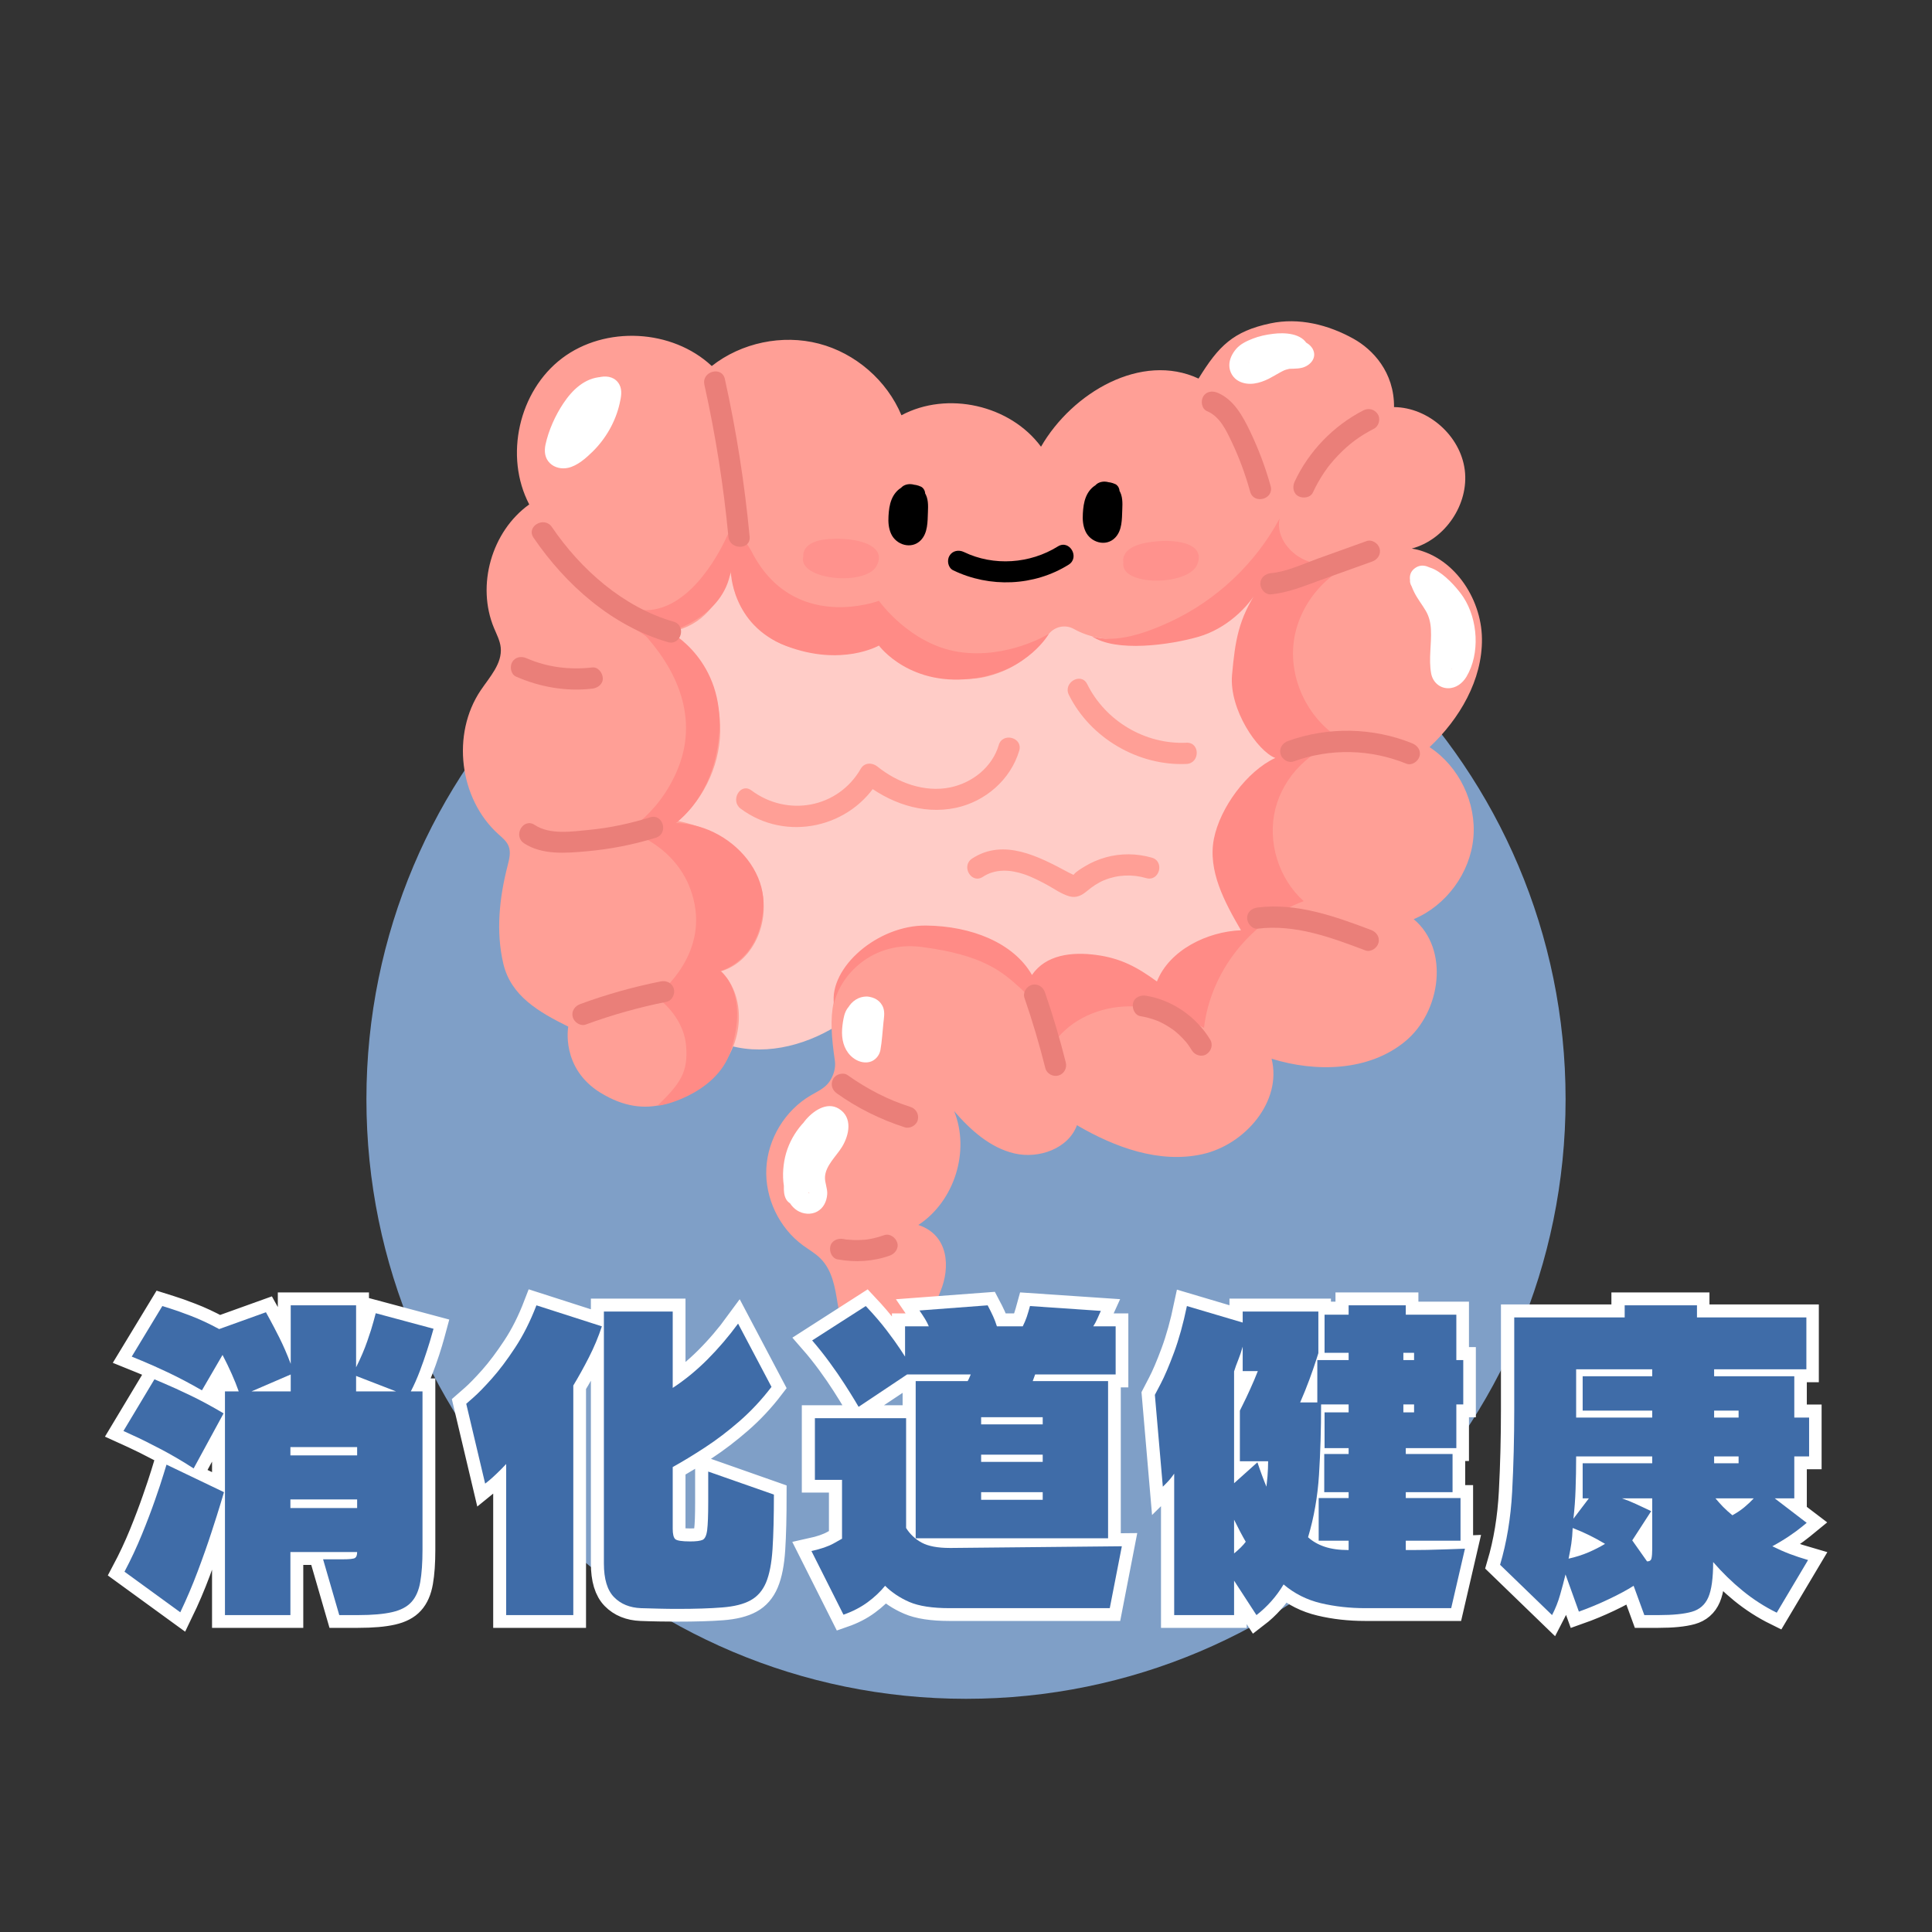 <svg xmlns="http://www.w3.org/2000/svg" xmlns:xlink="http://www.w3.org/1999/xlink" width="500" viewBox="0 0 375 375" height="500" preserveAspectRatio="xMidYMid meet"><rect x="0" y="0" width="375" height="375" fill="#333333" stroke="none"/><defs><g></g><clipPath id="505f705a46"><path d="M 71.121 96.984 L 303.879 96.984 L 303.879 329.738 L 71.121 329.738 Z M 71.121 96.984 " clip-rule="nonzero"></path></clipPath><clipPath id="2e963243c5"><path d="M 187.5 96.984 C 123.227 96.984 71.121 149.086 71.121 213.363 C 71.121 277.637 123.227 329.738 187.5 329.738 C 251.773 329.738 303.879 277.637 303.879 213.363 C 303.879 149.086 251.773 96.984 187.5 96.984 Z M 187.5 96.984 " clip-rule="nonzero"></path></clipPath><clipPath id="1b53777a19"><path d="M 89 62 L 287.777 62 L 287.777 265 L 89 265 Z M 89 62 " clip-rule="nonzero"></path></clipPath></defs><g clip-path="url(#505f705a46)"><g clip-path="url(#2e963243c5)"><path fill="#7f9fc7" d="M 71.121 96.984 L 303.879 96.984 L 303.879 329.738 L 71.121 329.738 Z M 71.121 96.984 " fill-opacity="1" fill-rule="nonzero"></path></g></g><path fill="#ffccc7" d="M 126.734 184.68 C 126.734 192.324 133.23 200.043 140.457 202.57 C 147.688 205.098 155.906 203.164 162.402 199.113 C 164.648 197.715 167.156 195.996 169.707 196.707 C 170.816 197.016 171.746 197.762 172.684 198.434 C 182.684 205.621 197.309 205.594 207.281 198.371 C 208.605 197.41 209.938 196.305 211.559 196.086 C 212.66 195.941 213.766 196.227 214.852 196.457 C 223.816 198.363 233.539 196.352 241.008 191.051 C 244.566 188.523 247.844 184.688 247.426 180.348 C 247.332 179.336 247.031 178.305 247.277 177.32 C 247.637 175.863 249.035 174.957 250.207 174.02 C 257.512 168.176 257.695 155.527 250.566 149.473 C 255.137 141.016 258.855 131.52 257.551 121.996 C 256.246 112.473 248.387 103.301 238.758 103.492 C 239.273 100.105 236.676 96.836 233.492 95.559 C 230.309 94.285 226.719 94.605 223.355 95.262 C 215.352 96.828 207.719 100.246 201.23 105.172 C 200.473 105.746 199.676 106.363 198.73 106.48 C 197.258 106.664 195.961 105.602 194.836 104.641 C 188.168 98.953 180.164 94.402 171.434 93.578 C 162.703 92.758 153.234 96.27 148.609 103.707 C 145.715 97.219 137.016 94.566 130.426 97.246 C 123.836 99.926 119.598 106.844 118.797 113.902 C 117.996 120.961 120.203 128.082 123.559 134.344 C 116.668 138.398 114.207 147.68 116.176 155.418 C 118.141 163.156 123.641 169.523 129.66 174.777 C 129.66 174.777 126.734 180.238 126.734 184.676 Z M 126.734 184.68 " fill-opacity="1" fill-rule="nonzero"></path><g clip-path="url(#1b53777a19)"><path fill="#ff9f96" d="M 116.57 212.105 C 125.574 217.664 132.676 213.688 138.41 208.723 C 144.145 203.762 145.34 193.887 139.98 188.516 C 146.645 186.523 149.84 178 147.453 171.477 C 145.066 164.953 138.449 160.664 131.613 159.371 C 136.961 154.789 140.059 147.703 139.789 140.672 C 139.52 133.641 135.883 126.812 130.199 122.652 C 136.711 121.281 139.305 117.129 142.039 110.82 C 141.988 116.391 145.383 120.418 149.141 123.484 C 152.898 126.547 160.504 127.293 164.926 125.305 C 166.203 124.727 167.539 123.926 168.906 124.246 C 169.785 124.449 170.48 125.086 171.176 125.656 C 176.594 130.113 185.008 133.051 191.789 131.246 C 197.32 129.77 200.273 127.059 203.582 123.031 C 204.77 121.586 206.797 121.164 208.434 122.078 C 214.332 125.379 221.105 123.895 228.961 123.102 C 234.477 122.543 238.832 119.129 242.582 115.051 C 243.078 114.516 243.938 115.082 243.668 115.75 C 241.746 120.504 240.145 125.391 239.973 130.484 C 239.75 137.102 242.496 144.242 248.336 147.375 C 242.234 150.004 237.625 155.824 236.473 162.359 C 235.32 168.891 237.66 175.934 242.496 180.484 C 234.25 181.398 226.625 186.699 222.91 194.102 C 218.316 187.125 207.559 185.219 200.844 190.191 C 194.535 181.289 180.488 175.348 167.5 185.953 C 160.957 191.293 160.723 196.867 162.051 205.895 C 162.254 207.305 161.785 208.809 160.969 209.98 C 160.109 211.219 158.656 211.859 157.352 212.621 C 152.383 215.531 149.039 221.027 148.746 226.766 C 148.449 232.504 151.211 238.316 155.848 241.719 C 156.988 242.551 158.234 243.254 159.23 244.246 C 161.547 246.555 162.074 249.816 162.602 253.133 C 163.441 258.41 167.242 262.836 172.41 264.203 C 180.461 266.344 179.516 257.883 182.555 250.605 C 184.453 246.043 184.203 239.734 178.246 237.766 C 185.254 233.188 188.324 223.43 185.199 215.672 C 188.371 219.336 192.184 222.785 196.91 223.883 C 201.637 224.98 207.367 222.953 209.035 218.402 C 216.391 222.711 225.043 225.875 233.363 224.031 C 241.688 222.188 248.898 213.75 246.812 205.496 C 255.48 208.191 265.707 207.914 272.715 202.156 C 279.723 196.395 281.371 184.215 274.398 178.41 C 280.723 175.758 285.348 169.453 285.977 162.637 C 286.605 155.82 283.211 148.781 277.477 145.02 C 283.32 139.516 287.742 131.98 287.645 123.961 C 287.547 115.941 281.953 107.777 274.023 106.473 C 280.496 104.758 285.145 97.875 284.312 91.242 C 283.484 84.613 277.273 79.086 270.582 79.016 C 270.637 72.227 266.449 67.82 262.691 65.738 C 257.766 63.012 252.109 61.602 246.602 62.762 C 239.348 64.293 236.516 67.176 232.637 73.48 C 221.57 68.332 208.16 76.152 202.059 86.707 C 196.074 78.598 183.867 75.844 174.969 80.602 C 172.148 73.844 166.039 68.543 158.938 66.699 C 151.84 64.855 143.914 66.512 138.152 71.043 C 130.449 63.848 117.473 63.184 109.078 69.551 C 100.68 75.922 97.844 88.578 102.723 97.91 C 95.414 103.141 92.426 113.625 95.891 121.91 C 96.402 123.137 97.047 124.348 97.188 125.668 C 97.512 128.781 95.066 131.383 93.316 133.973 C 87.586 142.453 89.125 155.047 96.727 161.906 C 97.488 162.594 98.332 163.266 98.715 164.219 C 99.203 165.422 98.844 166.785 98.523 168.043 C 96.922 174.25 96.227 180.828 97.699 187.07 C 99.176 193.309 104.547 196.418 110.301 199.266 C 110.301 199.266 108.77 207.301 116.566 212.113 Z M 116.57 212.105 " fill-opacity="1" fill-rule="nonzero"></path></g><path fill="#ff8b86" d="M 128.805 161.355 C 128.805 161.355 138.445 156.777 139.582 142.48 C 140.715 128.184 130 122.621 130 122.621 C 130 122.621 140.484 119.805 141.844 110.789 C 141.844 110.789 141.91 121.312 152.621 125.391 C 163.336 129.465 170.598 125.305 170.598 125.305 C 170.598 125.305 176.703 133.637 189.598 131.59 C 199.695 129.98 203.582 123.027 203.582 123.027 C 203.582 123.027 195.535 127.996 186.055 126.531 C 176.574 125.062 170.598 116.617 170.598 116.617 C 170.598 116.617 153.957 122.922 145.863 107.012 C 145.863 107.012 142.535 100.84 141.074 104.141 C 139.613 107.438 133.16 119.832 123.691 118.305 C 109.043 115.938 124.016 121.758 125.652 123.777 C 127.289 125.797 136.926 136.262 131.535 149.309 C 127.555 158.941 119.934 162.332 119.934 162.332 L 128.805 161.359 Z M 128.805 161.355 " fill-opacity="1" fill-rule="nonzero"></path><path fill="#ff8b86" d="M 260.777 143.758 C 254.227 140.082 250.238 132.301 251.082 124.844 C 251.926 117.391 257.551 110.695 264.762 108.574 C 261.219 109.492 257.414 110.137 253.953 108.961 C 250.492 107.785 247.598 104.219 248.367 100.648 C 243.688 109.379 236.109 116.527 227.113 120.699 C 222.664 122.762 216.551 125.023 211.898 123.473 C 216.562 126.688 227.172 125.172 232.617 123.602 C 238.062 122.031 242.277 117.824 244.109 114.531 C 240.406 120.168 239.746 124.262 239.141 130.977 C 238.531 137.691 244.125 145.844 247.531 147.117 C 241.992 149.699 236.812 156.801 235.625 162.785 C 234.391 168.992 237.688 175.098 240.871 180.566 C 234.312 180.816 226.973 184.41 224.559 190.504 C 220.691 187.691 217.523 185.988 212.781 185.355 C 208.043 184.719 203 185.297 200.305 189.238 C 196.742 183.012 188.555 179.738 179.766 179.648 C 170.324 179.555 160.918 187.797 161.871 194.906 C 163.027 189.336 169.27 182.559 178.918 183.809 C 190.656 185.332 194.449 188.484 198.219 191.957 C 201.992 195.43 203.426 199.297 204.125 203.066 C 207.016 198.406 212.504 195.715 217.984 195.375 C 223.465 195.031 228.914 196.809 233.691 199.516 C 234.969 188.617 242.742 178.734 253.047 174.914 C 248.16 170.531 245.961 163.383 247.543 157.02 C 249.121 150.656 254.41 145.355 260.777 143.758 Z M 260.777 143.758 " fill-opacity="1" fill-rule="nonzero"></path><path fill="#ea7f79" d="M 103.562 104.371 C 109.809 113.535 118.828 121.516 129.648 124.637 C 132.203 125.371 133.293 121.402 130.746 120.668 C 120.988 117.859 112.75 110.562 107.121 102.297 C 105.637 100.117 102.066 102.176 103.562 104.371 Z M 103.562 104.371 " fill-opacity="1" fill-rule="nonzero"></path><path fill="#ea7f79" d="M 136.719 74.66 C 138.879 84.391 140.445 94.238 141.383 104.164 C 141.629 106.777 145.754 106.801 145.504 104.164 C 144.531 93.875 142.934 83.656 140.695 73.562 C 140.121 70.98 136.148 72.074 136.723 74.656 Z M 136.719 74.66 " fill-opacity="1" fill-rule="nonzero"></path><path fill="#ea7f79" d="M 254.84 95.574 C 255.477 94.207 256.215 92.891 257.062 91.645 C 257.273 91.332 257.492 91.027 257.715 90.723 C 257.777 90.645 257.996 90.348 257.832 90.566 C 257.957 90.402 258.086 90.242 258.219 90.086 C 258.695 89.5 259.195 88.934 259.719 88.391 C 261.859 86.16 263.887 84.656 266.691 83.211 C 267.648 82.719 268.012 81.297 267.43 80.398 C 266.801 79.422 265.637 79.133 264.613 79.66 C 258.82 82.641 254.027 87.598 251.285 93.5 C 250.832 94.477 250.977 95.762 252.023 96.316 C 252.934 96.793 254.359 96.617 254.844 95.574 Z M 254.84 95.574 " fill-opacity="1" fill-rule="nonzero"></path><path fill="#ea7f79" d="M 162.605 244.449 C 165.98 245.059 169.469 244.867 172.707 243.711 C 173.723 243.352 174.508 242.293 174.148 241.18 C 173.824 240.188 172.699 239.359 171.613 239.746 C 170.895 240 170.16 240.219 169.418 240.379 C 169.098 240.449 168.773 240.5 168.453 240.559 C 168.215 240.59 168.234 240.59 168.516 240.555 C 168.406 240.566 168.297 240.582 168.191 240.594 C 168.031 240.613 167.867 240.629 167.703 240.641 C 167 240.699 166.289 240.715 165.586 240.684 C 165.203 240.668 164.824 240.641 164.441 240.602 C 164.348 240.59 163.812 240.574 164.34 240.594 C 164.129 240.586 163.906 240.523 163.699 240.488 C 162.641 240.293 161.426 240.777 161.164 241.922 C 160.934 242.93 161.469 244.246 162.602 244.453 Z M 162.605 244.449 " fill-opacity="1" fill-rule="nonzero"></path><path fill="#ea7f79" d="M 162.449 212.238 C 166.461 215.102 170.918 217.297 175.609 218.809 C 176.633 219.137 177.902 218.422 178.145 217.371 C 178.402 216.246 177.801 215.195 176.707 214.844 C 174.406 214.102 172.625 213.383 170.512 212.312 C 168.43 211.258 166.43 210.043 164.527 208.688 C 163.648 208.062 162.199 208.504 161.711 209.426 C 161.148 210.488 161.512 211.57 162.449 212.238 Z M 162.449 212.238 " fill-opacity="1" fill-rule="nonzero"></path><path fill="#ea7f79" d="M 198.848 193.691 C 200.395 198.176 201.746 202.727 202.898 207.328 C 203.168 208.406 204.379 209.055 205.434 208.762 C 206.531 208.461 207.141 207.316 206.871 206.234 C 205.719 201.629 204.367 197.082 202.82 192.598 C 202.457 191.547 201.406 190.852 200.285 191.16 C 199.262 191.441 198.484 192.637 198.848 193.691 Z M 198.848 193.691 " fill-opacity="1" fill-rule="nonzero"></path><path fill="#ea7f79" d="M 221.355 197.234 C 222.484 197.422 223.574 197.73 224.637 198.137 C 224.84 198.215 224.785 198.199 224.621 198.121 C 224.75 198.18 224.879 198.238 225.008 198.297 C 225.266 198.418 225.52 198.543 225.77 198.676 C 226.273 198.941 226.762 199.234 227.234 199.551 C 227.449 199.691 227.656 199.84 227.863 199.992 C 228.305 200.312 227.68 199.832 227.922 200.035 C 228.031 200.125 228.141 200.215 228.25 200.305 C 228.688 200.672 229.102 201.059 229.496 201.465 C 229.695 201.672 229.883 201.879 230.07 202.098 C 230.148 202.184 230.219 202.27 230.293 202.355 C 230.328 202.398 230.676 202.852 230.395 202.473 C 230.734 202.93 231.055 203.395 231.348 203.887 C 231.906 204.805 233.223 205.23 234.168 204.625 C 235.094 204.027 235.5 202.797 234.906 201.809 C 232.23 197.375 227.594 194.117 222.457 193.273 C 221.398 193.098 220.188 193.547 219.922 194.707 C 219.695 195.699 220.227 197.051 221.359 197.238 Z M 221.355 197.234 " fill-opacity="1" fill-rule="nonzero"></path><path fill="#ea7f79" d="M 244.125 180.254 C 251.391 179.363 258.34 181.949 265.02 184.473 C 266.062 184.863 267.281 184.035 267.555 183.035 C 267.875 181.883 267.164 180.902 266.117 180.504 C 259.117 177.863 251.734 175.207 244.125 176.141 C 243.023 176.273 242.066 176.988 242.066 178.195 C 242.066 179.203 243.016 180.387 244.125 180.254 Z M 244.125 180.254 " fill-opacity="1" fill-rule="nonzero"></path><path fill="#ea7f79" d="M 251.086 147.797 C 258.227 145.215 265.965 145.387 272.996 148.238 C 274.027 148.656 275.258 147.781 275.531 146.801 C 275.852 145.629 275.125 144.695 274.094 144.273 C 266.469 141.18 257.723 141.035 249.988 143.832 C 248.945 144.211 248.238 145.23 248.551 146.363 C 248.828 147.371 250.035 148.18 251.086 147.797 Z M 251.086 147.797 " fill-opacity="1" fill-rule="nonzero"></path><path fill="#ea7f79" d="M 246.695 115.363 C 250.109 115.043 253.281 113.688 256.48 112.535 C 259.766 111.355 263.055 110.172 266.344 108.992 C 267.391 108.613 268.094 107.594 267.781 106.461 C 267.5 105.453 266.297 104.645 265.246 105.027 C 262.078 106.164 258.91 107.305 255.742 108.441 C 252.844 109.484 249.789 110.961 246.695 111.25 C 245.586 111.355 244.633 112.121 244.633 113.309 C 244.633 114.34 245.578 115.469 246.695 115.363 Z M 246.695 115.363 " fill-opacity="1" fill-rule="nonzero"></path><path fill="#ea7f79" d="M 234.27 79.793 C 236.812 80.867 238.016 83.551 239.176 85.992 C 240.613 89.031 241.754 92.199 242.656 95.438 C 243.367 97.98 247.34 96.898 246.629 94.344 C 245.609 90.664 244.254 87.082 242.598 83.637 C 241.207 80.742 239.465 77.562 236.352 76.242 C 235.328 75.812 234.145 75.938 233.531 76.98 C 233.027 77.844 233.238 79.359 234.27 79.793 Z M 234.27 79.793 " fill-opacity="1" fill-rule="nonzero"></path><path fill="#ffffff" d="M 116.746 75.223 C 112.297 75.414 109.023 82.379 107.93 86.594 C 107.809 87.066 107.703 87.578 107.891 88.023 C 108.141 88.621 108.863 88.914 109.512 88.852 C 110.156 88.789 110.738 88.445 111.281 88.082 C 115.09 85.5 117.758 81.305 118.48 76.762 C 118.57 76.223 118.578 75.562 118.121 75.258 C 117.895 75.113 117.609 75.098 117.34 75.117 C 115.762 75.234 114.355 76.574 114.164 78.145 " fill-opacity="1" fill-rule="nonzero"></path><path fill="#ffffff" d="M 116.746 73.168 C 113.469 73.367 111.082 75.695 109.348 78.289 C 107.77 80.656 106.492 83.5 105.883 86.289 C 105.602 87.586 105.738 88.93 106.734 89.898 C 107.656 90.801 109.039 91.082 110.27 90.805 C 112.082 90.402 113.742 88.918 115.031 87.656 C 117.59 85.145 119.473 81.848 120.266 78.352 C 120.539 77.152 120.84 75.77 120.215 74.629 C 119.469 73.266 118.043 72.906 116.605 73.156 C 114.441 73.531 112.512 75.418 112.176 77.602 C 112.012 78.66 112.445 79.863 113.613 80.129 C 114.598 80.355 115.973 79.832 116.148 78.695 C 116.172 78.539 116.199 78.387 116.242 78.23 C 116.273 78.125 116.449 77.785 116.273 78.109 C 116.332 77.996 116.395 77.891 116.465 77.781 C 116.672 77.438 116.547 77.688 116.488 77.75 C 116.598 77.633 116.707 77.523 116.828 77.418 C 117.066 77.211 116.59 77.555 116.871 77.402 C 116.953 77.355 117.32 77.164 116.969 77.312 C 117.141 77.242 117.332 77.191 117.512 77.156 C 117.18 77.223 117.547 77.164 117.543 77.172 C 117.223 76.965 116.902 76.758 116.582 76.551 L 116.504 76.387 L 116.469 76.207 C 116.453 76.426 116.457 76.457 116.48 76.309 C 116.488 75.996 116.426 76.652 116.426 76.641 C 116.301 77.301 116.137 77.953 115.934 78.594 C 115.84 78.898 115.734 79.195 115.621 79.492 C 115.574 79.625 115.52 79.758 115.465 79.887 C 115.574 79.625 115.438 79.949 115.422 79.98 C 115.121 80.621 114.801 81.25 114.43 81.855 C 114.262 82.129 114.09 82.395 113.906 82.656 C 113.805 82.805 113.703 82.945 113.602 83.09 C 113.582 83.117 113.367 83.395 113.535 83.176 C 113.121 83.707 112.668 84.203 112.191 84.68 C 111.797 85.066 111.195 85.609 110.887 85.848 C 111.086 85.691 110.527 86.109 110.586 86.07 C 110.473 86.152 110.355 86.234 110.238 86.312 C 110.121 86.391 109.996 86.473 109.871 86.547 C 109.859 86.555 109.293 86.848 109.59 86.727 L 109.387 86.793 C 109.152 86.848 109.105 86.855 109.254 86.824 C 109.266 86.727 109.707 86.941 109.438 86.824 C 109.191 86.715 109.625 86.969 109.648 86.992 C 109.762 87.113 109.824 87.539 109.852 87.562 C 109.727 87.453 110.113 86.43 110.207 86.125 C 110.355 85.652 110.516 85.184 110.691 84.719 C 110.77 84.5 110.859 84.281 110.945 84.066 C 110.988 83.957 111.031 83.848 111.078 83.738 C 110.906 84.148 111.117 83.66 111.156 83.57 C 111.633 82.516 112.176 81.488 112.809 80.516 C 112.973 80.262 113.148 80.02 113.32 79.773 C 113.539 79.453 113.367 79.699 113.32 79.766 C 113.426 79.629 113.539 79.492 113.648 79.359 C 114.047 78.891 114.484 78.473 114.949 78.066 C 115.035 77.992 115.262 77.871 114.91 78.094 C 115.043 78.012 115.168 77.914 115.297 77.832 C 115.512 77.695 115.734 77.582 115.957 77.465 C 116.285 77.297 115.938 77.48 115.875 77.5 C 116.016 77.457 116.152 77.402 116.293 77.363 C 116.398 77.336 116.543 77.328 116.645 77.281 C 116.801 77.25 116.738 77.258 116.457 77.297 C 116.555 77.289 116.652 77.281 116.75 77.273 C 117.824 77.211 118.863 76.375 118.812 75.219 C 118.766 74.16 117.902 73.09 116.75 73.16 Z M 116.746 73.168 " fill-opacity="1" fill-rule="nonzero"></path><path fill="#ff928d" d="M 155.93 107.973 C 155.93 107.973 155.41 105.035 160.82 104.629 C 166.23 104.219 172.344 105.812 170.141 109.848 C 167.938 113.883 154.668 112.512 155.93 107.973 Z M 155.93 107.973 " fill-opacity="1" fill-rule="nonzero"></path><path fill="#ff928d" d="M 218.051 109.152 C 218.051 109.152 217.234 106.281 222.574 105.328 C 227.914 104.371 234.16 105.336 232.379 109.578 C 230.594 113.816 217.254 113.797 218.051 109.152 Z M 218.051 109.152 " fill-opacity="1" fill-rule="nonzero"></path><path fill="#000000" d="M 177.855 95.961 C 176.871 95.465 175.605 96.051 174.996 96.969 C 174.387 97.891 174.27 99.047 174.203 100.148 C 174.148 101.059 174.129 102.012 174.516 102.84 C 174.898 103.664 175.82 104.316 176.711 104.094 C 177.953 103.777 178.25 102.176 178.301 100.895 C 178.328 100.254 178.355 99.609 178.379 98.969 C 178.41 98.199 178.434 97.395 178.094 96.703 C 177.754 96.016 176.91 95.512 176.199 95.809 " fill-opacity="1" fill-rule="nonzero"></path><path fill="#000000" d="M 178.719 94.445 C 177.523 93.895 176.344 93.957 175.172 94.535 C 174.195 95.016 173.473 95.934 173.07 96.922 C 172.645 97.965 172.52 99.055 172.457 100.172 C 172.387 101.355 172.465 102.516 172.961 103.609 C 173.949 105.797 176.934 106.691 178.711 104.875 C 180.105 103.449 180.035 101.27 180.109 99.426 C 180.16 98.137 180.219 96.738 179.473 95.605 C 178.688 94.406 177.137 93.621 175.715 94.129 C 174.859 94.438 174.207 95.359 174.523 96.293 C 174.809 97.141 175.766 97.812 176.688 97.48 C 176.84 97.426 176.891 97.469 176.547 97.469 C 176.629 97.469 176.762 97.496 176.535 97.445 C 176.262 97.379 176.508 97.457 176.578 97.465 C 176.754 97.492 176.43 97.426 176.422 97.402 C 176.426 97.418 176.617 97.488 176.617 97.52 C 176.59 97.5 176.562 97.48 176.531 97.457 C 176.418 97.371 176.418 97.379 176.531 97.48 C 176.566 97.547 176.605 97.66 176.547 97.484 C 176.449 97.211 176.594 97.578 176.594 97.605 C 176.594 97.582 176.484 97.234 176.57 97.59 C 176.586 97.652 176.598 97.73 176.621 97.797 C 176.707 98.035 176.609 97.504 176.621 97.758 C 176.625 97.832 176.633 97.902 176.641 97.973 C 176.664 98.367 176.641 98.758 176.625 99.152 C 176.598 99.883 176.59 100.617 176.527 101.344 C 176.523 101.398 176.516 101.453 176.512 101.504 C 176.5 101.734 176.578 101.137 176.527 101.367 C 176.5 101.492 176.484 101.621 176.461 101.742 C 176.434 101.867 176.402 101.992 176.367 102.109 C 176.352 102.164 176.332 102.211 176.316 102.266 C 176.223 102.59 176.453 102.031 176.352 102.184 C 176.324 102.219 176.176 102.441 176.18 102.492 C 176.172 102.328 176.43 102.215 176.273 102.367 C 176.254 102.387 176.141 102.492 176.141 102.504 C 176.141 102.512 176.445 102.27 176.305 102.375 C 176.234 102.422 176.047 102.492 176.301 102.398 C 176.598 102.293 176.355 102.383 176.324 102.383 C 175.969 102.383 176.633 102.41 176.398 102.383 C 176.332 102.375 176.07 102.383 176.344 102.395 C 176.609 102.406 176.402 102.383 176.352 102.379 C 176.125 102.371 176.363 102.215 176.445 102.422 C 176.438 102.406 176.309 102.344 176.289 102.336 C 176.082 102.25 176.512 102.555 176.352 102.395 C 176.312 102.352 176.266 102.312 176.219 102.273 C 175.965 102.051 176.254 102.344 176.258 102.348 C 176.191 102.316 176.129 102.156 176.094 102.094 C 176.074 102.062 176.012 101.977 176.012 101.938 C 176.035 101.984 176.062 102.035 176.086 102.086 C 176.07 102.039 176.055 101.992 176.039 101.949 C 176.023 101.859 175.992 101.762 175.969 101.676 C 175.961 101.641 175.91 101.402 175.953 101.625 C 175.992 101.859 175.949 101.559 175.945 101.5 C 175.938 101.426 175.934 101.355 175.93 101.285 C 175.922 101.09 175.922 100.895 175.93 100.703 C 175.938 100.348 175.961 99.992 175.988 99.641 C 175.992 99.57 176 99.504 176.008 99.434 C 176.035 99.098 176 99.426 176 99.48 C 176 99.301 176.055 99.109 176.094 98.934 C 176.133 98.73 176.188 98.531 176.25 98.336 C 176.27 98.281 176.285 98.188 176.32 98.145 C 176.109 98.414 176.289 98.234 176.344 98.129 C 176.375 98.066 176.414 98.008 176.445 97.949 C 176.641 97.582 176.289 98.098 176.422 97.957 C 176.477 97.902 176.523 97.84 176.578 97.785 C 176.715 97.652 176.812 97.688 176.535 97.793 C 176.664 97.742 176.809 97.621 176.93 97.547 C 177.121 97.434 176.992 97.621 176.832 97.59 C 176.875 97.598 177 97.535 177.047 97.52 C 177.352 97.422 176.941 97.566 176.914 97.531 C 176.926 97.547 177.168 97.527 177.191 97.527 C 177.359 97.5 177.02 97.527 176.996 97.504 C 177.051 97.512 177.105 97.527 177.16 97.543 C 177.285 97.582 177.23 97.562 177 97.477 C 177.828 97.859 178.926 97.707 179.383 96.82 C 179.785 96.035 179.609 94.852 178.723 94.441 Z M 178.719 94.445 " fill-opacity="1" fill-rule="nonzero"></path><path fill="#000000" d="M 215.582 95.469 C 214.594 94.973 213.328 95.559 212.719 96.477 C 212.109 97.398 211.992 98.555 211.93 99.656 C 211.875 100.566 211.852 101.52 212.238 102.348 C 212.625 103.176 213.547 103.824 214.434 103.602 C 215.676 103.285 215.973 101.684 216.027 100.406 C 216.051 99.762 216.078 99.117 216.105 98.477 C 216.137 97.707 216.16 96.902 215.816 96.215 C 215.477 95.523 214.633 95.02 213.922 95.316 " fill-opacity="1" fill-rule="nonzero"></path><path fill="#000000" d="M 216.441 93.953 C 215.246 93.402 214.07 93.465 212.898 94.043 C 211.918 94.527 211.195 95.441 210.793 96.43 C 210.367 97.473 210.246 98.562 210.18 99.68 C 210.109 100.863 210.188 102.023 210.684 103.117 C 211.672 105.305 214.656 106.199 216.434 104.383 C 217.832 102.957 217.758 100.781 217.832 98.938 C 217.887 97.645 217.941 96.246 217.199 95.113 C 216.41 93.914 214.859 93.129 213.438 93.641 C 212.582 93.945 211.93 94.867 212.246 95.801 C 212.531 96.648 213.492 97.32 214.41 96.992 C 214.562 96.938 214.613 96.977 214.273 96.977 C 214.352 96.977 214.484 97.008 214.258 96.953 C 213.984 96.891 214.23 96.969 214.301 96.977 C 214.477 97 214.152 96.938 214.145 96.91 C 214.148 96.93 214.34 96.996 214.344 97.031 C 214.312 97.008 214.285 96.988 214.258 96.969 C 214.141 96.879 214.141 96.887 214.258 96.988 C 214.289 97.055 214.328 97.168 214.27 96.992 C 214.172 96.719 214.32 97.086 214.32 97.113 C 214.32 97.09 214.211 96.742 214.293 97.098 C 214.309 97.164 214.32 97.242 214.344 97.305 C 214.43 97.543 214.336 97.016 214.344 97.266 C 214.348 97.34 214.359 97.41 214.363 97.48 C 214.387 97.875 214.363 98.266 214.352 98.66 C 214.32 99.391 214.312 100.125 214.25 100.852 C 214.246 100.906 214.238 100.961 214.234 101.012 C 214.227 101.246 214.301 100.648 214.25 100.875 C 214.223 101 214.211 101.129 214.184 101.254 C 214.156 101.379 214.125 101.5 214.09 101.621 C 214.074 101.672 214.055 101.719 214.039 101.773 C 213.945 102.098 214.176 101.543 214.074 101.691 C 214.047 101.727 213.898 101.949 213.906 102 C 213.895 101.836 214.156 101.723 214 101.875 C 213.977 101.895 213.867 102 213.867 102.012 C 213.867 102.02 214.172 101.777 214.027 101.883 C 213.961 101.93 213.773 102 214.023 101.906 C 214.32 101.801 214.078 101.891 214.047 101.891 C 213.695 101.891 214.359 101.918 214.125 101.891 C 214.055 101.883 213.793 101.891 214.07 101.902 C 214.332 101.914 214.125 101.891 214.074 101.887 C 213.852 101.879 214.086 101.723 214.168 101.93 C 214.16 101.914 214.031 101.852 214.012 101.844 C 213.805 101.758 214.234 102.062 214.078 101.902 C 214.035 101.859 213.988 101.82 213.945 101.781 C 213.688 101.559 213.977 101.852 213.984 101.855 C 213.914 101.824 213.852 101.664 213.82 101.605 C 213.797 101.57 213.734 101.484 213.734 101.445 C 213.758 101.496 213.785 101.543 213.809 101.594 L 213.766 101.457 C 213.746 101.367 213.715 101.27 213.691 101.184 C 213.684 101.148 213.633 100.91 213.676 101.133 C 213.719 101.371 213.672 101.066 213.668 101.008 C 213.664 100.934 213.656 100.863 213.656 100.793 C 213.648 100.602 213.648 100.406 213.652 100.211 C 213.66 99.855 213.684 99.504 213.711 99.148 C 213.719 99.078 213.727 99.012 213.73 98.941 C 213.758 98.605 213.723 98.934 213.723 98.992 C 213.727 98.812 213.777 98.617 213.816 98.441 C 213.859 98.238 213.91 98.043 213.977 97.844 C 213.992 97.789 214.008 97.695 214.043 97.652 C 213.836 97.926 214.016 97.742 214.07 97.637 C 214.102 97.574 214.137 97.516 214.172 97.457 C 214.363 97.094 214.016 97.605 214.148 97.465 C 214.203 97.41 214.25 97.348 214.305 97.297 C 214.438 97.164 214.535 97.195 214.258 97.301 C 214.391 97.25 214.531 97.129 214.652 97.055 C 214.844 96.941 214.715 97.129 214.555 97.098 C 214.598 97.105 214.723 97.047 214.77 97.031 C 215.074 96.93 214.664 97.074 214.637 97.039 C 214.648 97.055 214.891 97.039 214.914 97.035 C 215.082 97.008 214.742 97.035 214.719 97.012 C 214.773 97.023 214.828 97.035 214.883 97.055 C 215.008 97.094 214.953 97.07 214.723 96.984 C 215.551 97.367 216.652 97.215 217.105 96.328 C 217.508 95.543 217.332 94.359 216.449 93.949 Z M 216.441 93.953 " fill-opacity="1" fill-rule="nonzero"></path><path fill="#000000" d="M 185.02 110.699 C 192.113 114.125 200.699 113.797 207.414 109.609 C 209.66 108.211 207.594 104.652 205.336 106.059 C 199.922 109.434 192.879 109.941 187.098 107.148 C 186.098 106.664 184.871 106.875 184.281 107.887 C 183.75 108.789 184.016 110.215 185.02 110.699 Z M 185.02 110.699 " fill-opacity="1" fill-rule="nonzero"></path><path fill="#ff8b86" d="M 123.176 161.621 C 122.746 161.844 132.754 164.684 134.824 175.543 C 136.898 186.406 127.234 193.414 127.234 193.414 C 127.234 193.414 132.676 196.879 133.176 203.07 C 133.574 208.012 132.137 210.238 127.719 214.512 C 127.195 215.016 138.984 212.699 141.809 204.035 C 145.578 192.477 139.785 188.484 139.785 188.484 C 139.785 188.484 147.52 186.535 148.168 176.062 C 148.816 165.586 135.195 155.453 123.176 161.621 Z M 123.176 161.621 " fill-opacity="1" fill-rule="nonzero"></path><path fill="#ea7f79" d="M 113.703 198.859 C 118.801 196.988 124.027 195.516 129.352 194.457 C 130.445 194.242 131.074 192.941 130.793 191.926 C 130.48 190.789 129.352 190.273 128.258 190.492 C 122.934 191.551 117.699 193.02 112.609 194.895 C 111.562 195.277 110.859 196.285 111.172 197.422 C 111.445 198.426 112.656 199.246 113.703 198.859 Z M 113.703 198.859 " fill-opacity="1" fill-rule="nonzero"></path><path fill="#ea7f79" d="M 101.707 163.672 C 105.219 166 109.895 165.59 113.895 165.234 C 118.438 164.828 122.926 163.957 127.281 162.609 C 129.805 161.828 128.73 157.859 126.188 158.645 C 122.332 159.836 118.367 160.695 114.344 161.082 C 111.027 161.402 106.73 162.074 103.789 160.121 C 101.574 158.652 99.512 162.211 101.711 163.672 Z M 101.707 163.672 " fill-opacity="1" fill-rule="nonzero"></path><path fill="#ea7f79" d="M 100.152 131.324 C 104.805 133.363 109.879 134.254 114.941 133.668 C 116.008 133.547 117.055 132.809 117.004 131.613 C 116.957 130.602 116.09 129.422 114.941 129.555 C 110.559 130.062 106.172 129.5 102.234 127.773 C 101.215 127.324 100.023 127.473 99.418 128.512 C 98.906 129.387 99.133 130.875 100.156 131.324 Z M 100.152 131.324 " fill-opacity="1" fill-rule="nonzero"></path><path fill="#ffffff" d="M 168.258 195.484 C 167.809 195.469 166.953 195.566 166.352 196.711 C 166.078 196.941 165.914 197.348 165.828 197.719 C 165.664 198.418 165.559 199.129 165.516 199.848 C 165.465 200.723 165.508 201.625 165.852 202.438 C 166.191 203.246 166.871 203.949 167.73 204.137 C 167.969 204.188 168.23 204.195 168.445 204.078 C 168.816 203.875 168.902 203.387 168.945 202.969 C 169.145 201.086 169.344 199.207 169.539 197.324 C 169.582 196.902 169.621 196.449 169.41 196.086 C 169.184 195.695 168.711 195.5 168.258 195.484 Z M 168.258 195.484 " fill-opacity="1" fill-rule="nonzero"></path><path fill="#ffffff" d="M 168.258 193.426 C 166.68 193.402 165.328 194.316 164.57 195.672 C 164.145 196.441 164.215 197.539 164.895 198.16 C 165.602 198.809 166.539 198.906 167.391 198.484 C 166.559 197.406 165.727 196.332 164.895 195.254 C 164.207 195.914 163.895 196.824 163.723 197.734 C 163.555 198.629 163.434 199.555 163.434 200.465 C 163.445 202.34 164.066 204.16 165.586 205.332 C 166.461 206.008 167.609 206.387 168.715 206.145 C 169.824 205.902 170.691 204.918 170.891 203.801 C 171.199 202.066 171.285 200.27 171.473 198.516 C 171.57 197.57 171.766 196.59 171.457 195.656 C 170.98 194.242 169.688 193.516 168.258 193.426 C 167.18 193.355 166.152 194.418 166.199 195.48 C 166.25 196.656 167.105 197.461 168.258 197.539 C 167.918 197.477 167.859 197.469 168.078 197.516 C 168.289 197.586 168.242 197.559 167.93 197.445 L 168.035 197.508 C 167.863 197.414 167.727 197.285 167.625 197.117 C 167.531 196.961 167.492 196.793 167.5 196.605 L 167.508 196.746 C 167.5 196.938 167.492 197.125 167.477 197.316 C 167.402 198.059 167.32 198.797 167.242 199.539 C 167.16 200.309 167.078 201.078 167 201.848 C 166.961 202.199 166.852 202.609 166.883 202.961 C 166.934 202.609 166.941 202.543 166.906 202.766 C 166.895 202.824 166.879 202.883 166.863 202.938 C 166.816 203.094 166.852 203.016 166.965 202.715 C 167.152 202.43 167.414 202.242 167.758 202.145 C 167.93 202.098 168.102 202.098 168.273 202.145 L 168.148 202.113 C 167.941 202.043 167.988 202.07 168.293 202.191 C 168.219 202.156 168.145 202.117 168.074 202.074 C 167.742 201.918 168.367 202.383 168.094 202.098 C 168.074 202.078 167.855 201.824 167.828 201.828 C 168.016 202.082 168.047 202.121 167.922 201.941 C 167.875 201.871 167.832 201.801 167.789 201.727 L 167.73 201.613 C 167.641 201.426 167.656 201.465 167.773 201.734 C 167.695 201.672 167.664 201.398 167.637 201.293 C 167.609 201.195 167.59 201.094 167.57 200.992 C 167.535 200.758 167.539 200.789 167.582 201.078 C 167.461 200.891 167.551 200.367 167.555 200.145 C 167.566 199.773 167.566 199.367 167.648 199.008 C 167.531 199.531 167.668 198.93 167.688 198.816 C 167.727 198.629 167.762 198.438 167.809 198.25 C 167.836 198.133 167.906 197.996 167.922 197.879 C 167.797 198.164 167.781 198.211 167.887 198.02 C 167.68 198.262 167.652 198.305 167.801 198.152 C 168.543 197.441 168.57 196.242 167.961 195.453 C 167.312 194.613 166.234 194.461 165.305 194.926 C 166.246 195.863 167.184 196.801 168.125 197.738 C 168.172 197.648 168.324 197.465 168.352 197.367 C 168.324 197.465 168.07 197.664 168.27 197.5 C 168.309 197.457 168.352 197.422 168.395 197.383 C 168.516 197.281 168.449 197.336 168.188 197.547 C 168.254 197.531 168.57 197.363 168.188 197.516 C 167.809 197.672 168.273 197.516 168.375 197.484 C 168.602 197.422 167.789 197.523 168.07 197.531 C 168.133 197.531 168.191 197.531 168.25 197.531 C 169.332 197.551 170.363 196.574 170.312 195.477 C 170.262 194.379 169.41 193.441 168.25 193.418 Z M 168.258 193.426 " fill-opacity="1" fill-rule="nonzero"></path><path fill="#ffffff" d="M 159.277 215.273 C 155.613 217.363 152.957 221.176 152.234 225.328 C 151.867 227.449 151.875 229.664 152.508 231.738 C 152.902 233.023 153.582 234.219 154.734 234.957 C 155.855 235.676 157.418 235.82 158.605 235.168 C 159.852 234.488 160.453 233.195 160.559 231.828 C 160.648 230.672 160.07 229.586 160.129 228.453 C 160.238 226.238 162.344 224.395 163.438 222.605 C 164.84 220.309 165.547 216.906 162.84 215.215 C 160.441 213.719 157.68 215.738 156.191 217.602 C 154.484 219.738 153.457 222.387 152.836 225.027 C 152.48 226.527 152.266 228.07 152.176 229.609 C 152.082 231.273 152.055 233.293 154.02 233.844 C 156.574 234.562 157.668 230.594 155.113 229.879 L 154.949 229.832 C 155.25 230.008 155.555 230.184 155.855 230.359 L 155.746 230.215 C 155.922 230.52 156.098 230.82 156.273 231.125 C 156.391 231.477 156.258 230.957 156.258 230.816 C 156.258 230.562 156.262 230.312 156.273 230.059 C 156.289 229.656 156.312 229.254 156.348 228.852 C 156.434 227.93 156.594 227.02 156.805 226.121 C 157.199 224.438 157.73 222.828 158.574 221.363 C 158.93 220.742 159.273 220.242 159.762 219.754 C 160.016 219.496 160.254 219.285 160.5 219.121 C 160.641 219.027 160.789 218.945 160.934 218.859 C 161.535 218.516 161.086 218.82 161.055 218.797 C 161.613 219.242 160.512 218.652 160.586 218.629 C 160.5 218.656 160.664 218.043 160.625 218.75 C 160.617 218.914 160.539 219.168 160.48 219.348 C 160.199 220.16 159.656 220.902 159.16 221.598 C 158.047 223.16 156.883 224.652 156.316 226.52 C 156.043 227.418 155.949 228.371 156.059 229.305 C 156.121 229.871 156.262 230.402 156.363 230.961 C 156.379 231.047 156.426 231.176 156.434 231.254 C 156.434 231.25 156.496 231.879 156.457 231.625 C 156.539 232.16 156.332 231.816 156.422 231.762 C 156.52 231.707 156.895 231.531 156.926 231.477 C 156.984 231.383 157.309 231.852 156.82 231.445 C 156.844 231.465 156.922 231.496 156.957 231.523 C 156.543 231.211 156.406 230.48 156.27 229.836 C 156.035 228.738 156.047 227.176 156.27 226.078 C 156.895 222.992 158.664 220.359 161.355 218.824 C 163.656 217.512 161.582 213.957 159.273 215.273 Z M 159.277 215.273 " fill-opacity="1" fill-rule="nonzero"></path><path fill="#ffffff" d="M 159.395 224.75 C 159.836 223.945 160.344 223.176 160.902 222.445 L 160.578 222.863 C 161.301 221.938 162.102 221.086 162.988 220.316 C 161.816 219.832 160.641 219.348 159.469 218.863 C 159.434 219.145 159.398 219.43 159.363 219.715 C 159.305 220.203 159.637 220.844 159.969 221.168 C 160.324 221.527 160.91 221.793 161.426 221.773 C 161.957 221.75 162.512 221.574 162.879 221.168 C 162.988 221.031 163.094 220.891 163.203 220.754 C 163.391 220.434 163.484 220.086 163.484 219.715 C 163.52 219.434 163.555 219.148 163.59 218.863 L 163.52 218.316 L 163.309 217.824 C 163.082 217.438 162.734 217.156 162.324 216.984 C 161.531 216.648 160.711 216.852 160.074 217.41 C 158.375 218.891 156.926 220.703 155.84 222.672 C 155.574 223.148 155.484 223.727 155.629 224.258 C 155.762 224.73 156.129 225.25 156.574 225.484 C 157.055 225.738 157.633 225.867 158.164 225.695 C 158.664 225.531 159.133 225.223 159.395 224.75 Z M 159.395 224.75 " fill-opacity="1" fill-rule="nonzero"></path><path fill="#ffffff" d="M 277.754 113.324 C 277.582 113.746 276.758 114.555 276.387 114.102 C 276.398 114.117 277 114.289 276.672 114.164 C 276.43 114.066 276.922 114.305 277.008 114.359 C 277.195 114.469 277.375 114.594 277.551 114.727 C 277.555 114.727 277.645 114.801 277.859 114.988 C 278.289 115.367 278.691 115.773 279.074 116.195 C 279.801 116.988 280.293 117.641 280.852 118.602 C 280.977 118.816 281.098 119.035 281.211 119.262 C 281.27 119.379 281.332 119.5 281.387 119.625 C 281.355 119.559 281.262 119.312 281.383 119.641 C 281.668 120.402 281.891 121.188 282.047 121.984 C 282.305 123.301 282.336 124.719 282.129 126.047 C 282.016 126.789 281.812 127.527 281.562 128.23 C 281.484 128.441 280.918 129.348 280.984 129.477 C 280.984 129.477 281.727 129.82 281.73 129.82 C 281.941 129.816 281.664 130.09 281.785 129.723 C 281.82 129.605 281.758 129.348 281.75 129.223 C 281.707 128.387 281.727 127.547 281.758 126.711 C 281.82 125.152 281.945 123.594 281.852 122.035 C 281.734 120.145 281.332 118.305 280.387 116.641 C 279.949 115.871 279.41 115.168 278.93 114.422 C 278.676 114.027 278.434 113.621 278.215 113.199 C 278.133 113.043 278.051 112.883 277.977 112.723 C 277.754 112.254 277.852 112.113 277.715 112.602 L 277.184 113.508 L 277.332 113.355 C 277.031 113.531 276.727 113.707 276.422 113.883 C 275.453 114.195 275.625 113.535 276 113.988 C 276.188 114.211 276.492 114.383 276.715 114.578 C 277.18 114.988 277.621 115.422 278.027 115.887 C 278.762 116.73 279.281 117.746 279.605 118.812 C 280.348 121.246 280.238 123.836 280.156 126.352 C 280.07 129 284.188 128.996 284.277 126.352 C 284.371 123.527 284.418 120.613 283.625 117.875 C 282.828 115.125 281.145 112.848 278.918 111.078 C 277.688 110.098 276.117 109.195 274.633 110.285 C 272.973 111.496 273.77 113.461 274.5 114.957 C 275.133 116.242 276.031 117.34 276.75 118.57 C 277.402 119.68 277.68 120.918 277.742 122.195 C 277.887 125.016 277.273 127.91 277.785 130.711 C 278.082 132.336 279.379 133.578 281.078 133.586 C 282.613 133.594 283.883 132.617 284.641 131.348 C 287.32 126.859 286.863 120.254 284.059 115.945 C 282.332 113.293 276.164 106.504 273.789 112.23 C 273.363 113.258 274.25 114.492 275.227 114.762 C 276.41 115.086 277.332 114.355 277.762 113.324 Z M 277.754 113.324 " fill-opacity="1" fill-rule="nonzero"></path><path fill="#ffffff" d="M 253.852 67.062 C 252.762 64.645 249.324 64.512 247.09 64.797 C 245.734 64.965 244.414 65.234 243.145 65.738 C 241.996 66.191 240.785 66.75 239.961 67.699 C 239.191 68.59 238.602 69.715 238.609 70.918 C 238.617 72.195 239.336 73.41 240.484 73.996 C 242.379 74.961 244.527 74.395 246.316 73.488 C 247.043 73.121 247.73 72.684 248.441 72.297 C 248.59 72.211 248.746 72.133 248.902 72.055 C 248.98 72.012 249.496 71.781 249.277 71.867 C 249.062 71.957 249.516 71.789 249.59 71.762 C 249.805 71.691 250.027 71.656 250.242 71.594 C 250.461 71.531 250.145 71.605 250.113 71.605 C 250.207 71.598 250.301 71.59 250.395 71.582 C 250.613 71.57 250.836 71.57 251.055 71.566 C 251.602 71.551 252.168 71.516 252.703 71.387 C 254.223 71.012 255.598 69.59 254.902 67.953 C 254.387 66.723 252.992 66.145 251.773 65.816 C 250.824 65.562 249.793 65.453 248.816 65.535 C 246.637 65.715 244.594 66.555 243.027 68.105 C 242.262 68.867 242.207 70.266 243.027 71.012 C 243.852 71.77 245.125 71.82 245.938 71.012 C 246.062 70.891 246.191 70.773 246.32 70.656 C 246.723 70.293 245.996 70.852 246.453 70.555 C 246.746 70.367 247.043 70.203 247.352 70.039 C 247.73 69.84 247.051 70.117 247.5 69.977 C 247.637 69.938 247.773 69.887 247.91 69.844 C 248.078 69.793 248.246 69.754 248.418 69.715 C 248.48 69.699 249.027 69.613 248.742 69.648 C 248.457 69.684 248.93 69.637 248.988 69.633 C 249.16 69.621 249.332 69.617 249.508 69.621 C 249.684 69.621 249.855 69.637 250.027 69.645 C 250.586 69.684 249.625 69.551 250.168 69.668 C 250.508 69.738 250.836 69.836 251.172 69.938 C 251.539 70.047 251.035 69.848 251.238 69.961 C 251.316 69.996 251.395 70.035 251.473 70.074 C 251.773 70.258 251.695 70.156 251.238 69.781 C 251.145 69.434 251.051 69.09 250.957 68.742 L 250.957 68.898 C 251.047 68.555 251.141 68.207 251.234 67.863 C 251.145 68.008 251.594 67.34 251.777 67.371 C 251.727 67.363 251.5 67.438 251.43 67.457 C 251.805 67.371 251.531 67.441 251.43 67.441 C 251.305 67.441 251.18 67.449 251.055 67.453 C 250.383 67.469 249.723 67.504 249.066 67.645 C 248.004 67.863 246.996 68.383 246.059 68.914 C 245.656 69.145 245.254 69.383 244.848 69.613 C 244.648 69.723 244.445 69.832 244.242 69.938 C 244.141 69.988 244.035 70.035 243.934 70.086 C 243.582 70.262 244.113 70.039 243.883 70.109 C 243.648 70.184 243.414 70.277 243.168 70.336 C 243.062 70.363 242.953 70.383 242.844 70.406 C 242.93 70.387 243.273 70.387 242.898 70.391 C 242.785 70.391 242.672 70.391 242.559 70.395 C 242.355 70.398 242.348 70.285 242.578 70.406 C 242.316 70.27 242.539 70.391 242.566 70.449 L 242.414 70.367 C 242.496 70.414 242.562 70.477 242.609 70.562 C 242.688 70.672 242.684 70.789 242.727 70.906 C 242.828 71.184 242.762 70.656 242.719 70.93 C 242.672 71.262 242.809 70.641 242.723 70.918 C 242.652 71.145 242.789 70.793 242.82 70.738 C 242.848 70.691 243.066 70.359 242.926 70.555 C 242.82 70.699 242.926 70.551 242.961 70.516 C 243.062 70.43 243.164 70.332 243.258 70.238 C 243.508 69.984 242.891 70.477 243.109 70.352 C 243.172 70.316 243.227 70.273 243.281 70.234 C 243.402 70.152 243.523 70.078 243.652 70.008 C 243.789 69.934 243.922 69.863 244.062 69.793 C 244.133 69.758 244.207 69.727 244.277 69.691 C 244.59 69.543 244.324 69.723 244.184 69.73 C 244.469 69.723 244.883 69.465 245.164 69.379 C 245.555 69.254 245.953 69.152 246.352 69.062 C 246.441 69.043 247.422 68.914 247.434 68.863 C 247.422 68.91 246.973 68.914 247.293 68.883 C 247.383 68.875 247.473 68.863 247.562 68.855 C 247.785 68.836 248.004 68.82 248.227 68.809 C 248.605 68.793 248.984 68.797 249.359 68.824 C 249.438 68.828 249.52 68.84 249.598 68.844 C 250.02 68.875 249.102 68.738 249.504 68.836 C 249.66 68.875 249.82 68.898 249.977 68.941 C 250.059 68.965 250.141 68.996 250.223 69.016 C 250.539 69.098 249.871 68.805 250.043 68.938 C 250.141 69.008 250.297 69.082 250.402 69.133 C 250.648 69.254 250.199 69.004 250.188 68.969 C 250.188 68.977 250.355 69.137 250.363 69.141 C 250.281 69.113 250.141 68.699 250.188 68.922 C 250.199 68.988 250.27 69.07 250.297 69.137 C 250.742 70.117 252.25 70.43 253.117 69.875 C 254.137 69.219 254.332 68.113 253.855 67.062 Z M 253.852 67.062 " fill-opacity="1" fill-rule="nonzero"></path><path fill="#ff9f96" d="M 193.863 144.605 C 192.59 148.902 188.75 151.945 184.418 152.84 C 179.438 153.863 174.176 151.906 170.316 148.793 C 169.309 147.98 167.797 147.965 167.078 149.211 C 162.672 156.852 152.852 158.637 145.84 153.41 C 143.715 151.828 141.66 155.395 143.762 156.961 C 152.559 163.523 165.203 160.707 170.637 151.289 C 169.559 151.426 168.48 151.566 167.402 151.703 C 172.465 155.789 178.98 158.18 185.512 156.805 C 191.238 155.598 196.164 151.328 197.832 145.699 C 198.586 143.156 194.613 142.07 193.859 144.609 Z M 193.863 144.605 " fill-opacity="1" fill-rule="nonzero"></path><path fill="#ff9f96" d="M 190.766 170.195 C 193.191 168.605 196.066 168.785 198.73 169.676 C 200.277 170.191 201.727 170.949 203.16 171.715 C 204.555 172.465 206.051 173.562 207.586 173.98 C 208.957 174.348 209.988 173.785 211 172.938 C 212.008 172.098 213.078 171.363 214.297 170.855 C 216.91 169.77 219.781 169.66 222.48 170.441 C 225.035 171.176 226.121 167.207 223.574 166.473 C 220.656 165.633 217.543 165.594 214.617 166.414 C 213.18 166.816 211.754 167.426 210.484 168.211 C 209.836 168.613 208.961 169.121 208.457 169.699 C 207.902 170.34 208.27 169.73 208.699 170.016 C 208.285 169.742 207.797 169.551 207.359 169.32 C 201.719 166.301 194.836 162.617 188.688 166.645 C 186.477 168.09 188.539 171.652 190.766 170.199 Z M 190.766 170.195 " fill-opacity="1" fill-rule="nonzero"></path><path fill="#ff9f96" d="M 207.461 134.859 C 211.621 143.254 220.938 148.707 230.301 148.281 C 232.941 148.16 232.957 144.047 230.301 144.164 C 222.273 144.531 214.578 139.965 211.02 132.781 C 209.844 130.41 206.289 132.492 207.461 134.855 Z M 207.461 134.859 " fill-opacity="1" fill-rule="nonzero"></path><path stroke-linecap="butt" transform="matrix(0.855, 0, 0, 0.855, 20.492, 237.49)" fill="none" stroke-linejoin="miter" d="M 26.793 43.089 L 20.006 55.576 C 17.347 53.863 14.79 52.365 12.337 51.095 C 9.898 49.812 7.906 48.821 6.372 48.122 C 4.832 47.423 4.06 47.071 4.06 47.071 L 11.099 35.347 C 11.099 35.347 11.834 35.662 13.31 36.297 C 14.799 36.922 16.735 37.804 19.129 38.95 C 21.531 40.092 24.085 41.472 26.793 43.089 Z M 57.323 88.855 L 53.034 88.855 L 49.371 76.212 L 53.815 76.212 C 55.377 76.212 56.313 76.107 56.619 75.906 C 56.934 75.692 57.094 75.244 57.094 74.573 L 41.953 74.573 L 41.953 88.855 L 27.099 88.855 L 27.099 38.092 L 30.223 38.092 C 29.346 35.584 28.127 32.825 26.565 29.815 L 21.874 37.863 C 19.165 36.297 16.598 34.945 14.168 33.798 C 11.752 32.643 9.774 31.752 8.24 31.131 C 6.7 30.505 5.929 30.194 5.929 30.194 L 12.89 18.716 C 12.89 18.716 13.474 18.899 14.643 19.269 C 15.817 19.625 17.384 20.182 19.357 20.945 C 21.339 21.699 23.482 22.694 25.784 23.941 L 36.403 20.127 C 36.403 20.127 36.691 20.648 37.262 21.69 C 37.833 22.731 38.559 24.138 39.436 25.905 C 40.327 27.673 41.19 29.651 42.031 31.834 L 42.031 18.565 L 56.866 18.565 L 56.866 32.62 C 57.907 30.532 58.752 28.555 59.401 26.686 C 60.05 24.805 60.529 23.279 60.831 22.11 C 61.15 20.94 61.31 20.356 61.31 20.356 L 74.428 23.864 C 74.428 23.864 74.3 24.334 74.049 25.275 C 73.793 26.216 73.432 27.417 72.962 28.879 C 72.492 30.331 71.939 31.875 71.304 33.515 C 70.678 35.155 70.007 36.68 69.281 38.092 L 71.93 38.092 L 71.93 74.02 C 71.93 76.98 71.761 79.428 71.418 81.36 C 71.085 83.292 70.427 84.804 69.431 85.9 C 68.454 86.992 66.997 87.755 65.065 88.189 C 63.133 88.632 60.552 88.855 57.323 88.855 Z M 16.955 88.225 L 4.289 79.012 C 5.755 76.254 7.07 73.445 8.24 70.585 C 9.409 67.712 10.405 65.081 11.231 62.692 C 12.072 60.299 12.711 58.376 13.159 56.915 C 13.602 55.448 13.826 54.718 13.826 54.718 L 26.871 60.975 C 26.871 60.975 26.62 61.806 26.126 63.474 C 25.628 65.136 24.939 67.324 24.048 70.033 C 23.171 72.741 22.134 75.696 20.938 78.898 C 19.745 82.105 18.416 85.211 16.955 88.225 Z M 42.031 38.092 L 42.031 34.259 L 33.124 38.092 Z M 65.923 38.092 L 56.866 34.561 L 56.866 38.092 Z M 57.094 52.621 L 57.094 50.735 L 41.953 50.735 L 41.953 52.621 Z M 57.094 64.561 L 57.094 62.615 L 41.953 62.615 L 41.953 64.561 Z M 136.766 63.318 L 136.766 56.284 L 151.679 61.528 C 151.679 66.525 151.579 70.635 151.373 73.865 C 151.172 77.094 150.674 79.638 149.889 81.493 C 149.112 83.338 147.943 84.685 146.381 85.535 C 144.814 86.403 142.681 86.933 139.973 87.138 C 137.264 87.344 133.852 87.444 129.732 87.444 C 128.385 87.444 127.019 87.43 125.631 87.403 C 124.26 87.38 122.89 87.344 121.533 87.289 C 118.989 87.188 116.948 86.357 115.408 84.79 C 113.874 83.228 113.102 80.68 113.102 77.144 L 113.102 19.972 L 128.723 19.972 L 128.723 37.311 C 131.482 35.479 134.113 33.319 136.616 30.825 C 139.119 28.322 141.434 25.613 143.558 22.699 L 151.145 37.078 C 148.962 39.941 146.55 42.513 143.919 44.801 C 141.288 47.09 138.657 49.099 136.026 50.831 C 133.391 52.543 130.956 54.028 128.723 55.27 L 128.723 69.252 C 128.723 70.444 128.905 71.229 129.275 71.595 C 129.641 71.965 130.787 72.147 132.706 72.147 C 134.003 72.147 134.926 72.033 135.469 71.805 C 136.031 71.563 136.387 70.823 136.538 69.576 C 136.693 68.315 136.766 66.232 136.766 63.318 Z M 106.141 88.855 L 90.926 88.855 L 90.926 54.567 C 90.3 55.243 89.62 55.933 88.885 56.645 C 88.158 57.344 87.523 57.915 86.975 58.362 C 86.432 58.806 86.158 59.029 86.158 59.029 L 81.864 40.896 C 81.864 40.896 82.412 40.417 83.504 39.462 C 84.6 38.498 85.993 37.068 87.683 35.173 C 89.373 33.264 91.127 30.934 92.945 28.175 C 94.777 25.417 96.389 22.21 97.791 18.565 L 112.627 23.329 C 111.85 25.723 110.877 28.066 109.708 30.368 C 108.539 32.656 107.351 34.785 106.141 36.758 Z M 227.542 71.444 L 183.871 71.444 L 183.871 35.744 L 195.656 35.744 C 195.82 35.479 195.98 35.168 196.131 34.812 C 196.286 34.442 196.359 34.259 196.359 34.259 L 181.926 34.259 L 170.904 41.6 C 170.904 41.6 170.616 41.124 170.045 40.17 C 169.47 39.202 168.703 37.964 167.739 36.452 C 166.771 34.935 165.651 33.309 164.382 31.569 C 163.107 29.829 161.769 28.148 160.358 26.536 L 172.544 18.716 C 174.362 20.648 175.929 22.484 177.253 24.229 C 178.587 25.969 179.619 27.399 180.341 28.518 C 181.081 29.637 181.446 30.194 181.446 30.194 L 181.446 23.329 L 186.845 23.329 C 186.63 22.809 186.338 22.251 185.968 21.653 C 185.612 21.041 185.196 20.401 184.73 19.725 L 200.191 18.565 C 200.717 19.556 201.128 20.388 201.434 21.059 C 201.749 21.735 202.041 22.493 202.311 23.329 L 208.166 23.329 C 208.532 22.594 208.833 21.886 209.062 21.214 C 209.29 20.538 209.537 19.707 209.806 18.716 L 225.898 19.803 C 225.683 20.274 225.427 20.84 225.135 21.498 C 224.856 22.146 224.541 22.758 224.185 23.329 L 229.255 23.329 L 229.255 34.259 L 210.966 34.259 C 210.966 34.259 210.902 34.442 210.779 34.812 C 210.651 35.168 210.537 35.479 210.432 35.744 L 227.542 35.744 Z M 227.921 87.289 L 191.595 87.289 C 187.64 87.289 184.579 86.818 182.419 85.877 C 180.259 84.95 178.422 83.731 176.911 82.219 C 175.814 83.58 174.485 84.831 172.923 85.973 C 171.375 87.12 169.557 88.052 167.469 88.778 L 160.202 74.321 C 162.34 73.851 164.03 73.266 165.277 72.568 C 166.524 71.869 167.145 71.522 167.145 71.522 L 167.145 58.152 L 160.988 58.152 L 160.988 44.176 L 181.674 44.176 L 181.674 69.096 C 182.565 70.508 183.748 71.618 185.223 72.417 C 186.713 73.216 188.836 73.618 191.595 73.618 L 191.993 73.618 L 230.648 73.234 Z M 212.684 45.587 L 212.684 43.947 L 198.707 43.947 L 198.707 45.587 Z M 212.684 54.092 L 212.684 52.452 L 198.707 52.452 L 198.707 54.092 Z M 212.684 62.692 L 212.684 60.975 L 198.707 60.975 L 198.707 62.692 Z M 305.401 87.289 L 285.952 87.289 C 282.366 87.289 278.982 86.91 275.803 86.147 C 272.628 85.398 269.815 83.986 267.376 81.913 C 265.763 84.621 263.703 86.933 261.196 88.855 L 256.126 81.054 L 256.126 88.855 L 242.528 88.855 L 242.528 56.759 C 241.957 57.586 241.382 58.285 240.811 58.856 C 240.24 59.431 239.952 59.714 239.952 59.714 L 238.161 38.873 C 238.161 38.873 238.6 38.028 239.477 36.338 C 240.368 34.643 241.372 32.286 242.492 29.263 C 243.611 26.234 244.588 22.722 245.428 18.716 L 258.071 22.471 L 258.071 19.972 L 275.25 19.972 L 275.25 29.413 C 275.25 29.413 275.067 29.984 274.697 31.131 C 274.341 32.273 273.852 33.698 273.231 35.401 C 272.605 37.091 271.902 38.822 271.112 40.59 L 275.022 40.59 L 275.022 30.975 L 282.138 30.975 L 282.138 29.336 L 276.661 29.336 L 276.661 20.662 L 282.138 20.662 L 282.138 18.565 L 295.105 18.565 L 295.105 20.662 L 306.584 20.662 L 306.584 30.975 L 308.146 30.975 L 308.146 41.047 L 306.584 41.047 L 306.584 50.981 L 295.105 50.981 L 295.105 52.297 L 305.725 52.297 L 305.725 60.975 L 295.105 60.975 L 295.105 62.309 L 307.52 62.309 L 307.52 71.978 L 295.105 71.978 L 295.105 74.093 C 295.105 74.093 295.553 74.093 296.457 74.093 C 297.371 74.093 298.54 74.079 299.965 74.057 C 301.404 74.029 302.888 73.993 304.428 73.942 C 305.967 73.892 307.333 73.842 308.529 73.787 Z M 296.973 30.975 L 296.973 29.336 L 294.553 29.336 L 294.553 30.975 Z M 296.973 42.86 L 296.973 41.047 L 294.553 41.047 L 294.553 42.86 Z M 263.849 53.936 L 257.441 53.936 L 257.441 42.458 C 257.441 42.458 257.674 41.992 258.145 41.065 C 258.615 40.124 259.163 38.969 259.784 37.594 C 260.41 36.21 260.981 34.835 261.502 33.474 L 258.071 33.474 L 258.071 27.924 C 257.816 28.92 257.491 29.897 257.099 30.861 C 256.701 31.83 256.377 32.725 256.126 33.551 L 256.126 58.933 L 261.424 54.188 C 261.794 55.279 262.132 56.257 262.438 57.12 C 262.753 57.974 263.096 58.837 263.466 59.714 C 263.671 58.002 263.785 56.609 263.808 55.54 C 263.836 54.471 263.849 53.936 263.849 53.936 Z M 282.138 74.093 L 282.138 71.978 L 275.328 71.978 L 275.328 62.309 L 282.138 62.309 L 282.138 60.975 L 276.588 60.975 L 276.588 52.297 L 282.138 52.297 L 282.138 50.981 L 276.661 50.981 L 276.661 42.86 L 282.138 42.86 L 282.138 41.047 L 275.88 41.047 C 275.88 46.729 275.721 52.046 275.405 56.988 C 275.099 61.934 274.268 66.675 272.907 71.216 C 273.948 72.143 275.214 72.855 276.703 73.349 C 278.187 73.846 280 74.093 282.138 74.093 Z M 256.126 67.228 L 256.126 74.874 C 256.646 74.459 257.153 73.997 257.651 73.504 C 258.145 73.006 258.519 72.581 258.775 72.225 C 258.405 71.604 257.976 70.823 257.478 69.882 C 256.994 68.941 256.546 68.055 256.126 67.228 Z M 386.411 76.363 L 379.294 88.321 C 376.536 86.96 373.955 85.302 371.552 83.342 C 369.164 81.397 366.926 79.222 364.843 76.82 C 364.843 80.469 364.477 83.141 363.756 84.831 C 363.029 86.521 361.778 87.613 359.997 88.111 C 358.229 88.604 355.73 88.855 352.501 88.855 L 349.222 88.855 L 346.801 82.219 C 345.353 83.16 343.503 84.165 341.251 85.233 C 339.013 86.298 336.725 87.248 334.386 88.074 L 331.335 79.643 C 330.979 81.155 330.577 82.689 330.134 84.238 C 329.691 85.804 329.074 87.344 328.284 88.855 L 316.5 77.45 C 318.012 72.353 318.92 66.835 319.227 60.897 C 319.542 54.96 319.702 48.739 319.702 42.23 L 319.702 21.292 L 344.777 21.292 L 344.777 18.565 L 361.18 18.565 L 361.18 21.292 L 386.009 21.292 L 386.009 33.095 L 365.089 33.095 L 365.089 34.657 L 383.282 34.657 L 383.282 44.02 L 386.639 44.02 L 386.639 52.849 L 383.282 52.849 L 383.282 62.386 L 378.838 62.386 L 386.105 67.918 C 386.105 67.918 385.735 68.219 384.999 68.831 C 384.273 69.43 383.305 70.133 382.099 70.946 C 380.902 71.75 379.632 72.513 378.285 73.234 C 379.632 73.91 380.957 74.495 382.25 74.993 C 383.561 75.486 384.949 75.943 386.411 76.363 Z M 351.017 44.02 L 351.017 42.458 L 335.245 42.458 L 335.245 34.657 L 351.017 34.657 L 351.017 33.095 L 333.756 33.095 L 333.756 44.02 Z M 370.639 44.02 L 370.639 42.458 L 365.089 42.458 L 365.089 44.02 Z M 370.639 54.416 L 370.639 52.849 L 365.089 52.849 L 365.089 54.416 Z M 351.017 54.416 L 351.017 52.849 L 333.756 52.849 C 333.756 55.508 333.719 57.979 333.642 60.267 C 333.569 62.555 333.395 64.794 333.126 66.981 L 336.656 62.386 L 335.245 62.386 L 335.245 54.416 Z M 374.069 62.386 L 365.395 62.386 C 365.966 63.058 366.537 63.693 367.108 64.291 C 367.684 64.889 368.387 65.524 369.228 66.2 C 370.269 65.629 371.192 65.004 371.991 64.332 C 372.804 63.656 373.498 63.008 374.069 62.386 Z M 351.017 73.865 L 351.017 62.386 L 344.152 62.386 C 345.243 62.743 346.298 63.154 347.317 63.624 C 348.331 64.095 349.167 64.488 349.815 64.807 C 350.464 65.113 350.788 65.264 350.788 65.264 L 346.495 71.901 L 349.852 76.669 C 350.423 76.669 350.761 76.432 350.861 75.961 C 350.966 75.491 351.017 74.792 351.017 73.865 Z M 340.315 72.682 C 337.976 71.284 335.533 70.092 332.975 69.096 C 332.925 70.393 332.824 71.576 332.669 72.645 C 332.518 73.714 332.308 74.842 332.043 76.039 C 333.655 75.683 335.163 75.208 336.56 74.609 C 337.972 74.011 339.223 73.371 340.315 72.682 Z M 340.315 72.682 " stroke="#ffffff" stroke-width="5.858" stroke-opacity="1" stroke-miterlimit="4"></path><g fill="#3f6ca8" fill-opacity="1"><g transform="translate(20.492, 308.473)"><g><path d="M 22.906 -34.141 L 17.094 -23.453 C 14.82 -24.922 12.641 -26.195 10.547 -27.281 C 8.461 -28.375 6.758 -29.219 5.438 -29.812 C 4.125 -30.414 3.469 -30.719 3.469 -30.719 L 9.484 -40.75 C 9.484 -40.75 10.117 -40.477 11.391 -39.938 C 12.66 -39.406 14.316 -38.648 16.359 -37.672 C 18.41 -36.691 20.594 -35.516 22.906 -34.141 Z M 49.031 5.016 L 45.359 5.016 L 42.219 -5.812 L 46.016 -5.812 C 47.359 -5.812 48.16 -5.898 48.422 -6.078 C 48.691 -6.254 48.828 -6.633 48.828 -7.219 L 35.875 -7.219 L 35.875 5.016 L 23.172 5.016 L 23.172 -38.406 L 25.844 -38.406 C 25.094 -40.539 24.047 -42.898 22.703 -45.484 L 18.703 -38.609 C 16.391 -39.941 14.195 -41.098 12.125 -42.078 C 10.051 -43.055 8.359 -43.812 7.047 -44.344 C 5.734 -44.883 5.078 -45.156 5.078 -45.156 L 11.016 -54.969 C 11.016 -54.969 11.516 -54.812 12.516 -54.5 C 13.523 -54.188 14.875 -53.707 16.562 -53.062 C 18.258 -52.414 20.086 -51.562 22.047 -50.5 L 31.125 -53.766 C 31.125 -53.766 31.367 -53.316 31.859 -52.422 C 32.348 -51.535 32.973 -50.336 33.734 -48.828 C 34.492 -47.316 35.227 -45.625 35.938 -43.75 L 35.938 -55.109 L 48.625 -55.109 L 48.625 -43.078 C 49.52 -44.859 50.242 -46.551 50.797 -48.156 C 51.359 -49.758 51.77 -51.062 52.031 -52.062 C 52.301 -53.07 52.438 -53.578 52.438 -53.578 L 63.656 -50.562 C 63.656 -50.562 63.539 -50.16 63.312 -49.359 C 63.094 -48.555 62.781 -47.531 62.375 -46.281 C 61.977 -45.039 61.516 -43.719 60.984 -42.312 C 60.453 -40.914 59.875 -39.613 59.25 -38.406 L 61.516 -38.406 L 61.516 -7.688 C 61.516 -5.145 61.367 -3.051 61.078 -1.406 C 60.797 0.238 60.227 1.531 59.375 2.469 C 58.531 3.406 57.285 4.062 55.641 4.438 C 53.992 4.82 51.789 5.016 49.031 5.016 Z M 14.5 4.469 L 3.672 -3.406 C 4.922 -5.77 6.047 -8.176 7.047 -10.625 C 8.047 -13.07 8.898 -15.316 9.609 -17.359 C 10.328 -19.41 10.875 -21.062 11.25 -22.312 C 11.633 -23.562 11.828 -24.188 11.828 -24.188 L 22.984 -18.844 C 22.984 -18.844 22.77 -18.129 22.344 -16.703 C 21.914 -15.273 21.32 -13.398 20.562 -11.078 C 19.812 -8.766 18.922 -6.238 17.891 -3.5 C 16.867 -0.77 15.738 1.883 14.5 4.469 Z M 35.938 -38.406 L 35.938 -41.688 L 28.328 -38.406 Z M 56.375 -38.406 L 48.625 -41.406 L 48.625 -38.406 Z M 48.828 -25.984 L 48.828 -27.594 L 35.875 -27.594 L 35.875 -25.984 Z M 48.828 -15.766 L 48.828 -17.438 L 35.875 -17.438 L 35.875 -15.766 Z M 48.828 -15.766 "></path></g></g></g><g fill="#3f6ca8" fill-opacity="1"><g transform="translate(87.293, 308.473)"><g><path d="M 50.172 -16.828 L 50.172 -22.844 L 62.922 -18.375 C 62.922 -14.094 62.832 -10.57 62.656 -7.812 C 62.477 -5.051 62.055 -2.879 61.391 -1.297 C 60.723 0.273 59.719 1.426 58.375 2.156 C 57.039 2.895 55.211 3.352 52.891 3.531 C 50.578 3.719 47.664 3.812 44.156 3.812 C 43 3.812 41.828 3.797 40.641 3.766 C 39.461 3.742 38.297 3.711 37.141 3.672 C 34.953 3.586 33.203 2.875 31.891 1.531 C 30.578 0.195 29.922 -1.984 29.922 -5.016 L 29.922 -53.906 L 43.281 -53.906 L 43.281 -39.078 C 45.645 -40.629 47.895 -42.473 50.031 -44.609 C 52.164 -46.754 54.145 -49.07 55.969 -51.562 L 62.453 -39.281 C 60.586 -36.832 58.531 -34.625 56.281 -32.656 C 54.031 -30.695 51.781 -28.984 49.531 -27.516 C 47.281 -26.047 45.195 -24.781 43.281 -23.719 L 43.281 -11.75 C 43.281 -10.727 43.438 -10.062 43.75 -9.75 C 44.062 -9.438 45.039 -9.281 46.688 -9.281 C 47.801 -9.281 48.594 -9.379 49.062 -9.578 C 49.531 -9.785 49.832 -10.422 49.969 -11.484 C 50.102 -12.555 50.172 -14.336 50.172 -16.828 Z M 23.984 5.016 L 10.953 5.016 L 10.953 -24.312 C 10.422 -23.738 9.844 -23.148 9.219 -22.547 C 8.594 -21.941 8.047 -21.445 7.578 -21.062 C 7.109 -20.688 6.875 -20.5 6.875 -20.5 L 3.203 -36 C 3.203 -36 3.672 -36.41 4.609 -37.234 C 5.547 -38.055 6.738 -39.281 8.188 -40.906 C 9.633 -42.531 11.133 -44.523 12.688 -46.891 C 14.25 -49.254 15.629 -51.992 16.828 -55.109 L 29.531 -51.031 C 28.852 -48.977 28.016 -46.973 27.016 -45.016 C 26.016 -43.055 25.004 -41.234 23.984 -39.547 Z M 23.984 5.016 "></path></g></g></g><g fill="#3f6ca8" fill-opacity="1"><g transform="translate(154.093, 308.473)"><g><path d="M 60.984 -9.891 L 23.641 -9.891 L 23.641 -40.406 L 33.734 -40.406 C 33.867 -40.633 34 -40.906 34.125 -41.219 C 34.258 -41.531 34.328 -41.688 34.328 -41.688 L 21.969 -41.688 L 12.562 -35.406 C 12.562 -35.406 12.316 -35.816 11.828 -36.641 C 11.336 -37.461 10.676 -38.52 9.844 -39.812 C 9.02 -41.102 8.062 -42.492 6.969 -43.984 C 5.883 -45.473 4.742 -46.91 3.547 -48.297 L 13.953 -54.969 C 15.516 -53.32 16.863 -51.754 18 -50.266 C 19.133 -48.773 20.016 -47.551 20.641 -46.594 C 21.266 -45.633 21.578 -45.156 21.578 -45.156 L 21.578 -51.031 L 26.188 -51.031 C 26.008 -51.477 25.766 -51.957 25.453 -52.469 C 25.141 -52.977 24.781 -53.523 24.375 -54.109 L 37.609 -55.109 C 38.055 -54.266 38.41 -53.551 38.672 -52.969 C 38.941 -52.383 39.188 -51.738 39.406 -51.031 L 44.422 -51.031 C 44.734 -51.656 44.988 -52.254 45.188 -52.828 C 45.383 -53.41 45.598 -54.125 45.828 -54.969 L 59.578 -54.031 C 59.398 -53.633 59.188 -53.156 58.938 -52.594 C 58.695 -52.039 58.422 -51.52 58.109 -51.031 L 62.453 -51.031 L 62.453 -41.688 L 46.828 -41.688 C 46.828 -41.688 46.77 -41.531 46.656 -41.219 C 46.539 -40.906 46.441 -40.633 46.359 -40.406 L 60.984 -40.406 Z M 61.312 3.672 L 30.266 3.672 C 26.879 3.672 24.258 3.27 22.406 2.469 C 20.562 1.664 18.992 0.617 17.703 -0.672 C 16.766 0.484 15.629 1.551 14.297 2.531 C 12.961 3.508 11.406 4.312 9.625 4.938 L 3.406 -7.422 C 5.227 -7.816 6.672 -8.312 7.734 -8.906 C 8.805 -9.508 9.344 -9.812 9.344 -9.812 L 9.344 -21.234 L 4.078 -21.234 L 4.078 -33.203 L 21.781 -33.203 L 21.781 -11.891 C 22.531 -10.691 23.539 -9.742 24.812 -9.047 C 26.082 -8.359 27.898 -8.016 30.266 -8.016 L 30.594 -8.016 L 63.656 -8.344 Z M 48.297 -32 L 48.297 -33.391 L 36.344 -33.391 L 36.344 -32 Z M 48.297 -24.719 L 48.297 -26.125 L 36.344 -26.125 L 36.344 -24.719 Z M 48.297 -17.359 L 48.297 -18.844 L 36.344 -18.844 L 36.344 -17.359 Z M 48.297 -17.359 "></path></g></g></g><g fill="#3f6ca8" fill-opacity="1"><g transform="translate(220.893, 308.473)"><g><path d="M 60.781 3.672 L 44.156 3.672 C 41.082 3.672 38.188 3.348 35.469 2.703 C 32.75 2.055 30.344 0.844 28.25 -0.938 C 26.875 1.375 25.117 3.359 22.984 5.016 L 18.641 -1.672 L 18.641 5.016 L 7.016 5.016 L 7.016 -22.438 C 6.523 -21.727 6.035 -21.129 5.547 -20.641 C 5.055 -20.148 4.812 -19.906 4.812 -19.906 L 3.266 -37.734 C 3.266 -37.734 3.645 -38.457 4.406 -39.906 C 5.164 -41.352 6.023 -43.367 6.984 -45.953 C 7.941 -48.535 8.773 -51.539 9.484 -54.969 L 20.312 -51.766 L 20.312 -53.906 L 35 -53.906 L 35 -45.828 C 35 -45.828 34.844 -45.336 34.531 -44.359 C 34.219 -43.379 33.797 -42.164 33.266 -40.719 C 32.734 -39.27 32.133 -37.785 31.469 -36.266 L 34.797 -36.266 L 34.797 -44.484 L 40.875 -44.484 L 40.875 -45.891 L 36.203 -45.891 L 36.203 -53.297 L 40.875 -53.297 L 40.875 -55.109 L 51.969 -55.109 L 51.969 -53.297 L 61.781 -53.297 L 61.781 -44.484 L 63.125 -44.484 L 63.125 -35.875 L 61.781 -35.875 L 61.781 -27.391 L 51.969 -27.391 L 51.969 -26.25 L 61.047 -26.25 L 61.047 -18.844 L 51.969 -18.844 L 51.969 -17.703 L 62.594 -17.703 L 62.594 -9.422 L 51.969 -9.422 L 51.969 -7.609 C 51.969 -7.609 52.359 -7.609 53.141 -7.609 C 53.922 -7.609 54.922 -7.617 56.141 -7.641 C 57.367 -7.672 58.641 -7.707 59.953 -7.75 C 61.266 -7.789 62.43 -7.832 63.453 -7.875 Z M 53.578 -44.484 L 53.578 -45.891 L 51.5 -45.891 L 51.5 -44.484 Z M 53.578 -34.328 L 53.578 -35.875 L 51.5 -35.875 L 51.5 -34.328 Z M 25.25 -24.844 L 19.766 -24.844 L 19.766 -34.672 C 19.766 -34.672 19.961 -35.07 20.359 -35.875 C 20.766 -36.676 21.234 -37.664 21.766 -38.844 C 22.305 -40.02 22.801 -41.188 23.25 -42.344 L 20.312 -42.344 L 20.312 -47.094 C 20.082 -46.25 19.801 -45.41 19.469 -44.578 C 19.133 -43.754 18.859 -42.988 18.641 -42.281 L 18.641 -20.578 L 23.172 -24.641 C 23.484 -23.711 23.773 -22.879 24.047 -22.141 C 24.316 -21.41 24.609 -20.664 24.922 -19.906 C 25.098 -21.375 25.195 -22.562 25.219 -23.469 C 25.238 -24.383 25.25 -24.844 25.25 -24.844 Z M 40.875 -7.609 L 40.875 -9.422 L 35.062 -9.422 L 35.062 -17.703 L 40.875 -17.703 L 40.875 -18.844 L 36.141 -18.844 L 36.141 -26.25 L 40.875 -26.25 L 40.875 -27.391 L 36.203 -27.391 L 36.203 -34.328 L 40.875 -34.328 L 40.875 -35.875 L 35.531 -35.875 C 35.531 -31.02 35.395 -26.473 35.125 -22.234 C 34.863 -18.004 34.156 -13.957 33 -10.094 C 33.883 -9.289 34.961 -8.676 36.234 -8.25 C 37.504 -7.82 39.051 -7.609 40.875 -7.609 Z M 18.641 -13.5 L 18.641 -6.953 C 19.078 -7.305 19.508 -7.691 19.938 -8.109 C 20.363 -8.535 20.688 -8.906 20.906 -9.219 C 20.594 -9.75 20.223 -10.414 19.797 -11.219 C 19.379 -12.02 18.992 -12.781 18.641 -13.5 Z M 18.641 -13.5 "></path></g></g></g><g fill="#3f6ca8" fill-opacity="1"><g transform="translate(287.694, 308.473)"><g><path d="M 63.25 -5.672 L 57.172 4.547 C 54.816 3.391 52.613 1.973 50.562 0.297 C 48.52 -1.367 46.609 -3.227 44.828 -5.281 C 44.828 -2.156 44.516 0.125 43.891 1.562 C 43.266 3.008 42.191 3.945 40.672 4.375 C 39.16 4.801 37.023 5.016 34.266 5.016 L 31.469 5.016 L 29.391 -0.672 C 28.141 0.129 26.555 0.984 24.641 1.891 C 22.734 2.805 20.773 3.625 18.766 4.344 L 16.172 -2.875 C 15.859 -1.582 15.508 -0.27 15.125 1.062 C 14.75 2.406 14.227 3.723 13.562 5.016 L 3.469 -4.75 C 4.758 -9.102 5.539 -13.816 5.812 -18.891 C 6.082 -23.973 6.219 -29.301 6.219 -34.875 L 6.219 -52.766 L 27.656 -52.766 L 27.656 -55.109 L 41.688 -55.109 L 41.688 -52.766 L 62.922 -52.766 L 62.922 -42.688 L 45.016 -42.688 L 45.016 -41.344 L 60.578 -41.344 L 60.578 -33.328 L 63.453 -33.328 L 63.453 -25.781 L 60.578 -25.781 L 60.578 -17.641 L 56.781 -17.641 L 62.984 -12.891 C 62.984 -12.891 62.672 -12.633 62.047 -12.125 C 61.43 -11.613 60.609 -11.008 59.578 -10.312 C 58.555 -9.625 57.469 -8.969 56.312 -8.344 C 57.469 -7.77 58.602 -7.27 59.719 -6.844 C 60.832 -6.426 62.008 -6.035 63.25 -5.672 Z M 33 -33.328 L 33 -34.672 L 19.5 -34.672 L 19.5 -41.344 L 33 -41.344 L 33 -42.688 L 18.234 -42.688 L 18.234 -33.328 Z M 49.766 -33.328 L 49.766 -34.672 L 45.016 -34.672 L 45.016 -33.328 Z M 49.766 -24.453 L 49.766 -25.781 L 45.016 -25.781 L 45.016 -24.453 Z M 33 -24.453 L 33 -25.781 L 18.234 -25.781 C 18.234 -23.508 18.195 -21.395 18.125 -19.438 C 18.062 -17.477 17.922 -15.562 17.703 -13.688 L 20.703 -17.641 L 19.5 -17.641 L 19.5 -24.453 Z M 52.703 -17.641 L 45.281 -17.641 C 45.77 -17.055 46.258 -16.508 46.75 -16 C 47.25 -15.488 47.852 -14.941 48.562 -14.359 C 49.445 -14.848 50.234 -15.379 50.922 -15.953 C 51.617 -16.535 52.211 -17.098 52.703 -17.641 Z M 33 -7.812 L 33 -17.641 L 27.125 -17.641 C 28.051 -17.328 28.945 -16.969 29.812 -16.562 C 30.688 -16.164 31.398 -15.832 31.953 -15.562 C 32.516 -15.289 32.797 -15.156 32.797 -15.156 L 29.125 -9.484 L 32 -5.406 C 32.488 -5.406 32.773 -5.602 32.859 -6 C 32.953 -6.406 33 -7.008 33 -7.812 Z M 23.844 -8.812 C 21.844 -10.02 19.75 -11.047 17.562 -11.891 C 17.52 -10.773 17.43 -9.758 17.297 -8.844 C 17.16 -7.938 16.984 -6.969 16.766 -5.938 C 18.148 -6.25 19.441 -6.66 20.641 -7.172 C 21.836 -7.691 22.906 -8.238 23.844 -8.812 Z M 23.844 -8.812 "></path></g></g></g></svg>